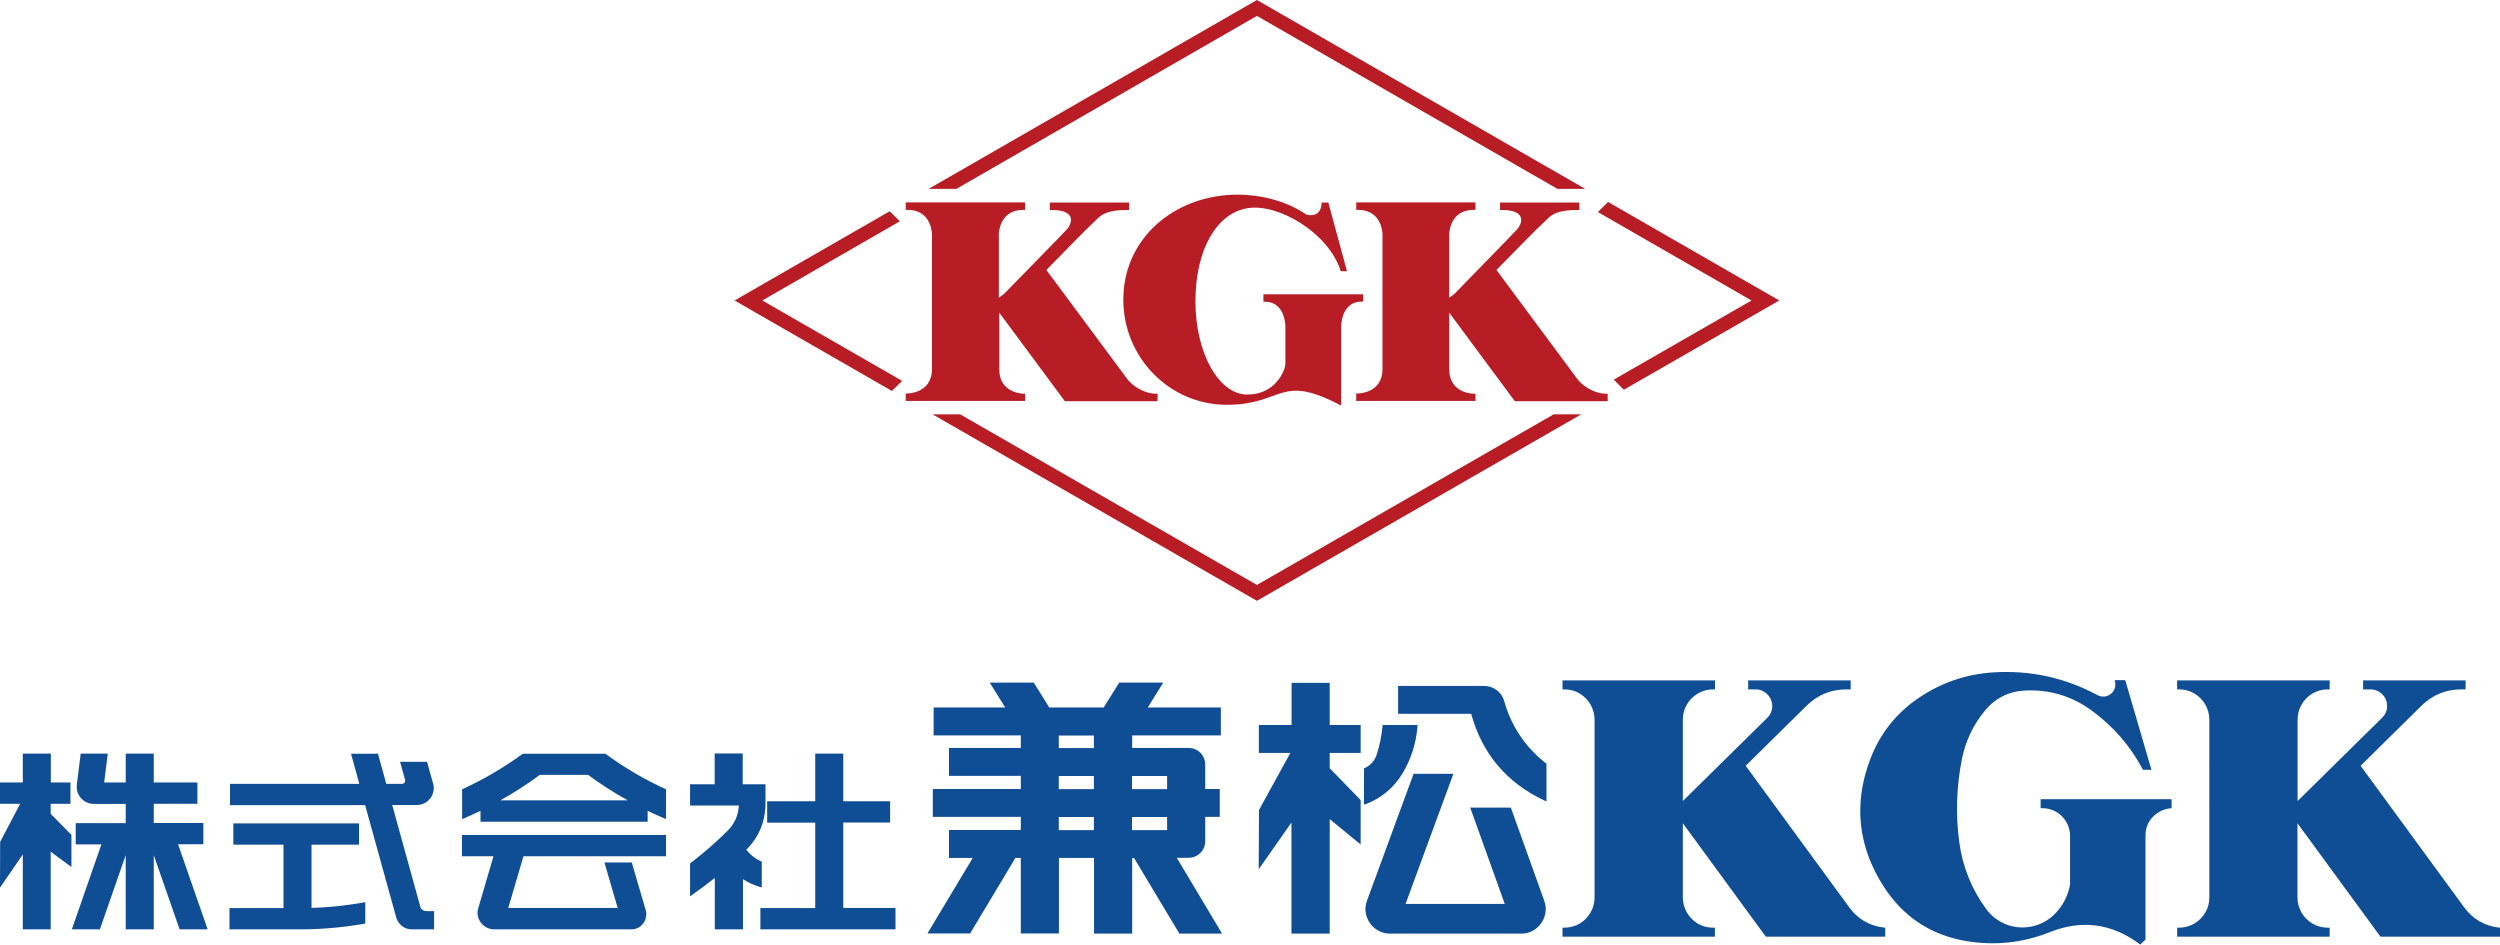 <?xml version="1.0" encoding="utf-8"?>
<!-- Generator: Adobe Illustrator 24.1.2, SVG Export Plug-In . SVG Version: 6.00 Build 0)  -->
<svg version="1.1" id="レイヤー_1" xmlns="http://www.w3.org/2000/svg" xmlns:xlink="http://www.w3.org/1999/xlink" x="0px"
	 y="0px" viewBox="0 0 180.96 68.37" style="enable-background:new 0 0 180.96 68.37;" xml:space="preserve">
<style type="text/css">
	.st0{fill:#0F4E95;}
	.st1{fill:#B81C25;}
</style>
<g>
	<g>
		<g>
			<polygon class="st0" points="1.77,67.14 3.55,67.14 3.55,61.41 5.05,62.52 5.05,60.49 3.55,58.97 3.55,58.06 4.98,58.06 
				4.98,56.77 3.55,56.77 3.55,54.67 1.77,54.67 1.77,56.77 0.13,56.77 0.13,58.06 1.67,58.06 0.13,61 0.13,63.85 1.77,61.44 			"/>
			<path class="st0" d="M3.67,67.27H1.65v-5.42L0,64.25l0.01-3.31l1.45-2.76H0v-1.54h1.65v-2.09h2.03v2.09H5.1v1.54H3.67v0.73
				l1.5,1.52v2.33l-1.5-1.11V67.27z M1.9,67.02h1.52v-5.86l1.5,1.11v-1.73l-1.5-1.52v-1.09h1.43v-1.04H3.42V54.8H1.9v2.09H0.25v1.04
				h1.63l-1.63,3.1v2.41l1.65-2.41V67.02z"/>
		</g>
		<g>
			<path class="st0" d="M26.31,65.45c-1.28,0.23-2.58,0.36-3.88,0.39v-4.83h3.44v-1.29h-8.84v1.29h3.63v4.84h-3.91v1.29h5.02
				c1.53,0,3.04-0.13,4.55-0.4V65.45z"/>
			<path class="st0" d="M21.76,67.27h-5.15v-1.54h3.91v-4.59h-3.63v-1.54h9.1v1.54h-3.44v4.58c1.25-0.04,2.5-0.17,3.74-0.39
				l0.15-0.03v1.55l-0.1,0.02C24.83,67.13,23.29,67.27,21.76,67.27z M16.86,67.02h4.9c1.48,0,2.96-0.13,4.42-0.38V65.6
				c-1.24,0.21-2.5,0.34-3.75,0.37l-0.13,0v-5.09h3.44v-1.04h-8.59v1.04h3.63v5.09h-3.91V67.02z"/>
		</g>
		<g>
			<path class="st0" d="M31.3,67.14v-1.07h-0.45c-0.1,0-0.2-0.03-0.29-0.08c-0.14-0.08-0.22-0.19-0.27-0.34l-2.07-7.51h1.93
				c0.2,0,0.38-0.05,0.55-0.15c0.17-0.1,0.31-0.23,0.4-0.41c0.15-0.27,0.19-0.55,0.11-0.85l-0.41-1.49h-1.69l0.32,1.16
				c0.02,0.06,0.02,0.12,0,0.18c-0.02,0.06-0.05,0.11-0.09,0.16c-0.07,0.07-0.15,0.11-0.25,0.11h-1.23l-0.6-2.18h-1.69l0.6,2.18
				h-9.4v1.29h9.75l2.27,8.23c0.05,0.18,0.14,0.34,0.28,0.47c0.2,0.2,0.45,0.3,0.74,0.3H31.3z"/>
			<path class="st0" d="M31.42,67.27h-1.6c-0.32,0-0.6-0.11-0.83-0.34c-0.15-0.15-0.25-0.32-0.31-0.52l-2.25-8.13h-9.78v-1.54h9.36
				l-0.6-2.18h1.95l0.6,2.18h1.14c0.06,0,0.12-0.02,0.16-0.07c0.03-0.03,0.05-0.06,0.06-0.1c0.01-0.04,0.01-0.08,0-0.12l-0.36-1.31
				h1.95l0.44,1.58c0.09,0.33,0.05,0.65-0.12,0.94c-0.11,0.19-0.26,0.34-0.45,0.45c-0.19,0.11-0.4,0.16-0.62,0.16h-1.77l2.03,7.35
				c0.03,0.12,0.1,0.21,0.21,0.27c0.07,0.04,0.14,0.06,0.22,0.06h0.57V67.27z M16.9,58.02h9.72l2.3,8.32
				c0.04,0.16,0.12,0.3,0.24,0.41c0.18,0.18,0.39,0.27,0.65,0.27h1.35V66.2h-0.32c-0.12,0-0.24-0.03-0.35-0.09
				c-0.16-0.1-0.27-0.24-0.32-0.42l-2.12-7.66h2.1c0.18,0,0.34-0.04,0.49-0.13c0.15-0.09,0.27-0.21,0.36-0.36
				c0.14-0.24,0.17-0.48,0.1-0.75l-0.39-1.4h-1.43l0.28,1c0.02,0.08,0.02,0.17,0,0.25c-0.02,0.08-0.06,0.16-0.12,0.22
				c-0.09,0.09-0.21,0.14-0.34,0.14h-1.33l-0.6-2.18h-1.43l0.6,2.18H16.9V58.02z"/>
		</g>
		<g>
			<path class="st0" d="M43.77,54.67h-5.9c-1.35,0.99-2.79,1.83-4.31,2.53v1.89c0.45-0.19,0.9-0.4,1.33-0.61v0.87h11.85v-0.87
				c0.44,0.22,0.88,0.42,1.33,0.61v-1.89C46.56,56.51,45.13,55.66,43.77,54.67z M35.73,58.06c1.15-0.62,2.25-1.32,3.31-2.09h3.58
				c1.05,0.78,2.15,1.48,3.31,2.09H35.73z"/>
			<path class="st0" d="M46.88,59.48h-12.1v-0.79c-0.38,0.18-0.77,0.36-1.16,0.53l-0.17,0.07v-2.16l0.07-0.03
				c1.51-0.7,2.95-1.54,4.29-2.52l0.03-0.02h5.98l0.03,0.02c1.34,0.98,2.78,1.83,4.29,2.52l0.07,0.03v2.16l-0.17-0.07
				c-0.39-0.17-0.78-0.34-1.16-0.53V59.48z M35.03,59.22h11.6v-0.94l0.18,0.09c0.38,0.19,0.76,0.36,1.15,0.53v-1.62
				c-1.48-0.69-2.91-1.53-4.23-2.49h-5.81c-1.32,0.96-2.74,1.8-4.23,2.49v1.62c0.39-0.17,0.77-0.35,1.15-0.53l0.18-0.09V59.22z
				 M45.92,58.18H35.73l-0.06-0.24c1.14-0.61,2.25-1.31,3.29-2.08l0.03-0.02h3.66l0.03,0.02c1.04,0.77,2.15,1.47,3.29,2.08
				L45.92,58.18z M36.22,57.93h9.21c-0.99-0.55-1.95-1.17-2.86-1.84h-3.5C38.17,56.76,37.21,57.38,36.22,57.93z"/>
		</g>
		<g>
			<path class="st0" d="M34.75,65.77l1.15-3.91h-2.33v-1.29h14.52v1.29H37.8l-1.17,3.99h8.25l-0.97-3.29h1.72l0.99,3.36
				c0.05,0.16,0.05,0.33,0.01,0.49s-0.12,0.31-0.24,0.43c-0.19,0.2-0.42,0.3-0.69,0.3h-9.93c-0.19,0-0.37-0.05-0.54-0.14
				c-0.17-0.1-0.3-0.23-0.39-0.39C34.69,66.34,34.66,66.06,34.75,65.77z"/>
			<path class="st0" d="M45.7,67.27h-9.93c-0.21,0-0.41-0.05-0.6-0.16c-0.18-0.11-0.33-0.25-0.44-0.44
				c-0.17-0.29-0.21-0.61-0.11-0.94l1.1-3.75h-2.28v-1.54h14.77v1.54H37.89l-1.1,3.74h7.92l-0.96-3.29h1.98l1.01,3.45
				c0.05,0.18,0.06,0.37,0.01,0.56c-0.04,0.19-0.14,0.35-0.27,0.49C46.27,67.16,46.01,67.27,45.7,67.27z M34.87,65.8
				c-0.08,0.26-0.05,0.5,0.09,0.74c0.08,0.15,0.2,0.26,0.35,0.35c0.15,0.08,0.31,0.13,0.47,0.13h9.93c0.24,0,0.43-0.08,0.6-0.26
				c0.1-0.11,0.17-0.23,0.21-0.38c0.04-0.15,0.03-0.29-0.01-0.43l-0.96-3.27h-1.45l0.96,3.29h-8.59l1.24-4.25h10.26v-1.04H33.69
				v1.04h2.37L34.87,65.8z"/>
		</g>
		<g>
			<path class="st0" d="M51.87,67.14h1.78V63.4c0.42,0.31,0.88,0.53,1.38,0.68v-1.62c-0.47-0.22-0.86-0.54-1.17-0.96
				c0.96-0.91,1.43-2.03,1.43-3.36V56.9h-1.65v-2.23h-1.78v2.23h-1.78v1.29h3.53c-0.01,0.81-0.31,1.49-0.88,2.06
				c-0.84,0.83-1.72,1.6-2.65,2.31v2.07c0.61-0.43,1.21-0.88,1.78-1.35V67.14z"/>
			<path class="st0" d="M53.77,67.27h-2.03v-3.72c-0.52,0.41-1.05,0.81-1.59,1.19l-0.2,0.14V62.5l0.05-0.04
				c0.92-0.7,1.81-1.48,2.64-2.3c0.52-0.51,0.8-1.13,0.84-1.85h-3.53v-1.54h1.78v-2.23h2.03v2.23h1.65v1.37
				c0,1.31-0.47,2.45-1.39,3.37c0.28,0.36,0.64,0.64,1.05,0.83l0.07,0.03v1.87L55,64.2c-0.43-0.13-0.84-0.32-1.22-0.56V67.27z
				 M52,67.02h1.52v-3.86l0.2,0.14c0.36,0.26,0.76,0.47,1.18,0.61v-1.37c-0.46-0.23-0.84-0.55-1.14-0.96l-0.07-0.09l0.08-0.08
				c0.93-0.89,1.4-1.98,1.4-3.26v-1.12h-1.65V54.8H52v2.23h-1.78v1.04h3.54l0,0.13c-0.01,0.84-0.32,1.56-0.92,2.15
				c-0.82,0.81-1.7,1.58-2.62,2.28v1.77c0.54-0.38,1.07-0.79,1.58-1.21L52,63.02V67.02z"/>
		</g>
		<g>
			<polygon class="st0" points="64.3,59.42 64.3,58.13 60.92,58.13 60.92,54.67 59.14,54.67 59.14,58.13 55.66,58.13 55.66,59.42 
				59.14,59.42 59.14,65.85 55.17,65.85 55.17,67.14 64.7,67.14 64.7,65.85 60.92,65.85 60.92,59.42 			"/>
			<path class="st0" d="M64.82,67.27h-9.78v-1.54h3.97v-6.18h-3.48V58h3.48v-3.45h2.03V58h3.39v1.54h-3.39v6.18h3.78V67.27z
				 M55.29,67.02h9.28v-1.04h-3.78v-6.68h3.39v-1.04h-3.39V54.8h-1.52v3.45h-3.48v1.04h3.48v6.68h-3.97V67.02z"/>
		</g>
		<g>
			<path class="st0" d="M84.96,61.98h1.07c0.19,0,0.37-0.05,0.54-0.15c0.17-0.1,0.3-0.23,0.4-0.4c0.1-0.17,0.15-0.35,0.15-0.54
				v-1.88h1.05v-1.76h-1.05v-1.88c0-0.19-0.05-0.37-0.15-0.54c-0.1-0.17-0.23-0.3-0.4-0.4c-0.17-0.1-0.35-0.15-0.54-0.15h-4.22
				v-1.16h6.42v-1.76h-5.39l1.12-1.8h-2.89l-1.12,1.8h-4.08l-1.12-1.8h-2.89l1.12,1.8h-5.29v1.76H74v1.16h-5.2v1.76H74v1.21h-6.37
				v1.76H74v1.2h-5.2v1.76h1.82l-3.28,5.47h2.8l3.28-5.47H74v5.47h2.51v-5.47h2.79v5.47h2.51v-5.47h0.34l3.28,5.47h2.8L84.96,61.98z
				 M79.3,60.21h-2.79v-1.2h2.79V60.21z M79.3,57.24h-2.79v-1.21h2.79V57.24z M79.3,54.27h-2.79v-1.16h2.79V54.27z M84.6,60.21
				h-2.79v-1.2h2.79V60.21z M84.6,57.24h-2.79v-1.21h2.79V57.24z"/>
			<path class="st0" d="M88.46,67.58h-3.09l-3.28-5.47h-0.14v5.47h-2.76V62.1h-2.54v5.47h-2.76V62.1H73.5l-3.28,5.47h-3.09
				l3.28-5.47h-1.72v-2.02h5.2v-0.95h-6.37v-2.02h6.37v-0.95h-5.2v-2.02h5.2v-0.91h-6.31v-2.02h5.18l-1.12-1.8h3.19l1.12,1.8h3.94
				l1.12-1.8h3.19l-1.12,1.8h5.29v2.02h-6.42v0.91h4.09c0.21,0,0.42,0.05,0.6,0.16c0.19,0.11,0.34,0.26,0.44,0.44
				c0.11,0.19,0.16,0.39,0.16,0.61v1.76h1.05v2.02h-1.05v1.76c0,0.21-0.05,0.42-0.16,0.6c-0.11,0.19-0.26,0.34-0.44,0.44
				c-0.19,0.11-0.39,0.16-0.61,0.16h-0.85L88.46,67.58z M85.51,67.32h2.51l-3.28-5.47h1.3c0.17,0,0.33-0.04,0.48-0.13
				c0.15-0.09,0.27-0.2,0.35-0.35c0.09-0.15,0.13-0.31,0.13-0.48v-2.01h1.05v-1.51h-1.05v-2.01c0-0.17-0.04-0.33-0.13-0.48
				c-0.08-0.15-0.2-0.26-0.35-0.35c-0.15-0.09-0.31-0.13-0.48-0.13h-4.34v-1.41h6.42v-1.51h-5.49l1.12-1.8h-2.6l-1.12,1.8H75.8
				l-1.12-1.8h-2.6l1.12,1.8h-5.39v1.51h6.31v1.41h-5.2v1.51h5.2v1.46h-6.37v1.51h6.37v1.46h-5.2v1.51h1.91l-3.28,5.47h2.51
				l3.28-5.47h0.77v5.47h2.26v-5.47h3.04v5.47h2.26v-5.47h0.54L85.51,67.32z M84.73,60.34h-3.04v-1.46h3.04V60.34z M81.94,60.09
				h2.54v-0.95h-2.54V60.09z M79.43,60.34h-3.04v-1.46h3.04V60.34z M76.64,60.09h2.54v-0.95h-2.54V60.09z M84.73,57.37h-3.04v-1.46
				h3.04V57.37z M81.94,57.12h2.54v-0.95h-2.54V57.12z M79.43,57.37h-3.04v-1.46h3.04V57.37z M76.64,57.12h2.54v-0.95h-2.54V57.12z
				 M79.43,54.4h-3.04v-1.41h3.04V54.4z M76.64,54.15h2.54v-0.91h-2.54V54.15z"/>
		</g>
		<g>
			<path class="st0" d="M101.33,49.78h6.09c0.25,0,0.48,0.06,0.7,0.19c0.33,0.19,0.54,0.47,0.64,0.83c0.52,1.85,1.54,3.37,3.05,4.55
				v2.47c-2.71-1.28-4.46-3.37-5.23-6.27h-5.26V49.78z"/>
			<path class="st0" d="M111.94,58.01l-0.18-0.08c-2.71-1.28-4.48-3.38-5.27-6.26h-5.29v-2.02h6.22c0.27,0,0.52,0.07,0.76,0.2
				c0.36,0.21,0.59,0.51,0.7,0.9c0.51,1.81,1.52,3.32,3.01,4.49l0.05,0.04V58.01z M101.45,51.42h5.23l0.02,0.09
				c0.74,2.79,2.41,4.84,4.98,6.1V55.4c-1.5-1.19-2.53-2.73-3.05-4.58c-0.09-0.33-0.29-0.58-0.59-0.75
				c-0.2-0.11-0.41-0.17-0.63-0.17h-5.96V51.42z"/>
		</g>
		<g>
			<polygon class="st0" points="96.11,59.02 96.11,67.45 93.6,67.45 93.6,59.13 91.23,62.51 91.23,58.68 93.6,54.37 91.23,54.37 
				91.23,52.6 93.6,52.6 93.6,49.55 96.11,49.55 96.11,52.6 98.35,52.6 98.35,54.37 96.11,54.37 96.11,55.66 98.35,57.96 
				98.35,60.86 			"/>
			<path class="st0" d="M96.24,67.58h-2.76v-8.04l-2.37,3.38l0.02-4.29l2.27-4.13h-2.28v-2.02h2.37v-3.05h2.76v3.05h2.24v2.02h-2.24
				v1.11l2.24,2.3v3.22l-2.24-1.84V67.58z M93.73,67.32h2.26v-8.57l2.24,1.84v-2.59l-2.24-2.3v-1.46h2.24v-1.51h-2.24v-3.05h-2.26
				v3.05h-2.37v1.51h2.45l-2.45,4.47v3.4l2.37-3.38V67.32z"/>
		</g>
		<g>
			<path class="st0" d="M101.41,55.9c0.61-1.02,0.96-2.12,1.06-3.3h-2.28c-0.06,0.69-0.2,1.36-0.41,2.02
				c-0.16,0.49-0.46,0.85-0.92,1.07v2.36C99.95,57.63,100.8,56.91,101.41,55.9z"/>
			<path class="st0" d="M98.73,58.24v-2.62l0.07-0.03c0.43-0.21,0.71-0.54,0.86-1c0.21-0.65,0.34-1.32,0.41-2l0.01-0.11h2.53
				l-0.01,0.14c-0.1,1.2-0.46,2.33-1.08,3.36c-0.62,1.03-1.5,1.77-2.62,2.21L98.73,58.24z M98.98,55.78v2.09
				c0.98-0.42,1.76-1.11,2.32-2.03v0c0.57-0.96,0.92-2,1.03-3.11h-2.03c-0.07,0.66-0.2,1.31-0.4,1.94
				C99.74,55.16,99.43,55.53,98.98,55.78z"/>
		</g>
		<g>
			<path class="st0" d="M106.6,58.59h2.67l2.39,6.66c0.1,0.28,0.12,0.56,0.07,0.85c-0.05,0.29-0.17,0.55-0.36,0.77
				c-0.33,0.39-0.75,0.58-1.25,0.58h-9.51c-0.29,0-0.57-0.07-0.82-0.22c-0.25-0.15-0.45-0.35-0.6-0.6c-0.26-0.44-0.3-0.91-0.12-1.39
				l3.34-9.1h2.61l-3.46,9.42h7.54L106.6,58.59z"/>
			<path class="st0" d="M110.12,67.58h-9.51c-0.31,0-0.61-0.08-0.88-0.24c-0.27-0.16-0.49-0.37-0.65-0.65
				c-0.27-0.48-0.32-0.98-0.13-1.5l3.37-9.18h2.88l-0.06,0.17l-3.4,9.25h7.18l-2.5-6.97h2.94l0.03,0.08l2.39,6.66
				c0.11,0.3,0.13,0.6,0.08,0.91c-0.06,0.31-0.19,0.59-0.39,0.83C111.11,67.36,110.66,67.58,110.12,67.58z M102.49,56.27l-3.31,9.01
				c-0.17,0.45-0.13,0.87,0.11,1.28c0.14,0.24,0.32,0.42,0.56,0.55c0.23,0.14,0.49,0.2,0.76,0.2h9.51c0.47,0,0.85-0.18,1.16-0.54
				c0.17-0.21,0.29-0.45,0.33-0.71c0.05-0.27,0.03-0.53-0.06-0.78l-2.36-6.58h-2.41l2.5,6.97h-7.9l0.06-0.17l3.4-9.25H102.49z"/>
		</g>
		<g>
			<path class="st0" d="M113.23,49.78v-0.4h10.79v0.4c-0.42,0-0.8,0.1-1.16,0.31c-0.36,0.21-0.64,0.49-0.85,0.85
				c-0.21,0.36-0.31,0.75-0.31,1.16v6.18l6.33-6.24c0.17-0.17,0.28-0.36,0.35-0.59c0.06-0.23,0.06-0.46,0-0.68
				c-0.06-0.23-0.17-0.43-0.34-0.6c-0.26-0.26-0.57-0.39-0.94-0.39h-0.41v-0.4h7.17v0.4h-0.19c-1.15,0-2.13,0.4-2.95,1.21l-4.5,4.44
				l7.56,10.34c0.64,0.87,1.5,1.38,2.57,1.51v0.4h-8.46l-6.19-8.47v5.74c0,0.42,0.1,0.8,0.31,1.16c0.21,0.36,0.49,0.64,0.85,0.85
				c0.36,0.21,0.75,0.31,1.16,0.31v0.4h-10.79v-0.4c0.42,0,0.8-0.1,1.16-0.31c0.36-0.21,0.64-0.49,0.85-0.85
				c0.21-0.36,0.31-0.75,0.31-1.16V52.1c0-0.42-0.1-0.8-0.31-1.16c-0.21-0.36-0.49-0.64-0.85-0.85
				C114.03,49.88,113.64,49.78,113.23,49.78z"/>
			<path class="st0" d="M136.47,67.8h-8.65l-0.04-0.05l-5.97-8.16v5.36c0,0.39,0.1,0.76,0.29,1.1c0.2,0.34,0.47,0.61,0.8,0.81
				c0.34,0.2,0.71,0.29,1.1,0.29h0.13v0.65H113.1v-0.65h0.13c0.39,0,0.76-0.1,1.1-0.29c0.34-0.2,0.61-0.47,0.8-0.81
				c0.2-0.34,0.29-0.71,0.29-1.1V52.1c0-0.39-0.1-0.76-0.29-1.1c-0.2-0.34-0.47-0.61-0.8-0.81c-0.34-0.2-0.71-0.29-1.1-0.29h-0.13
				v-0.65h11.04v0.65h-0.13c-0.39,0-0.76,0.1-1.1,0.29c-0.34,0.2-0.61,0.47-0.81,0.81c-0.2,0.34-0.29,0.71-0.29,1.1v5.88l6.12-6.03
				c0.15-0.15,0.26-0.33,0.31-0.53c0.06-0.21,0.06-0.41,0-0.62c-0.05-0.21-0.16-0.39-0.31-0.54c-0.24-0.24-0.51-0.36-0.85-0.36
				h-0.54v-0.65h7.42v0.65h-0.32c-1.11,0-2.07,0.4-2.86,1.17l-4.42,4.36l7.5,10.25c0.61,0.84,1.45,1.33,2.49,1.46l0.11,0.01V67.8z
				 M127.95,67.55h8.27v-0.17c-1.06-0.16-1.91-0.68-2.55-1.55l-7.62-10.43l4.58-4.51c0.84-0.83,1.86-1.25,3.04-1.25h0.07V49.5h-6.92
				v0.15h0.29c0.4,0,0.75,0.15,1.03,0.43c0.18,0.18,0.3,0.4,0.37,0.65c0.07,0.25,0.06,0.5,0,0.75c-0.07,0.25-0.2,0.47-0.38,0.65
				l-6.55,6.46V52.1c0-0.44,0.11-0.85,0.33-1.23c0.22-0.38,0.52-0.68,0.9-0.9c0.34-0.2,0.71-0.31,1.1-0.33V49.5h-10.54v0.15
				c0.39,0.02,0.76,0.13,1.1,0.33c0.38,0.22,0.68,0.52,0.9,0.9c0.22,0.38,0.33,0.79,0.33,1.23v12.85c0,0.44-0.11,0.85-0.33,1.23
				c-0.22,0.38-0.52,0.68-0.9,0.9c-0.34,0.2-0.71,0.31-1.1,0.33v0.15h10.54V67.4c-0.39-0.02-0.76-0.13-1.1-0.33
				c-0.38-0.22-0.68-0.52-0.9-0.9c-0.22-0.38-0.33-0.79-0.33-1.23v-6.13L127.95,67.55z"/>
		</g>
		<g>
			<path class="st0" d="M168.5,49.37h-10.79v0.4c0.42,0,0.8,0.1,1.16,0.31c0.36,0.21,0.64,0.49,0.85,0.85
				c0.21,0.36,0.31,0.75,0.31,1.16v12.85c0,0.42-0.1,0.8-0.31,1.16c-0.21,0.36-0.49,0.64-0.85,0.85c-0.36,0.21-0.75,0.31-1.16,0.31
				v0.4h10.79v-0.4c-0.42,0-0.8-0.1-1.16-0.31c-0.36-0.21-0.64-0.49-0.85-0.85c-0.21-0.36-0.31-0.75-0.31-1.16v-5.74l6.19,8.47h8.46
				v-0.4c-1.08-0.14-1.93-0.64-2.57-1.51l-7.56-10.34l4.5-4.44c0.82-0.81,1.8-1.21,2.95-1.21h0.19v-0.4h-7.17v0.4h0.41
				c0.24,0,0.46,0.06,0.66,0.18c0.2,0.12,0.37,0.28,0.48,0.48c0.12,0.2,0.18,0.42,0.18,0.66c0,0.37-0.13,0.68-0.39,0.94l-6.33,6.24
				V52.1c0-0.42,0.1-0.8,0.31-1.16s0.49-0.64,0.85-0.85c0.36-0.21,0.75-0.31,1.16-0.31V49.37z"/>
			<path class="st0" d="M180.96,67.8h-8.65l-0.04-0.05l-5.97-8.16v5.36c0,0.39,0.1,0.76,0.29,1.1c0.2,0.34,0.47,0.61,0.81,0.81
				c0.34,0.2,0.71,0.29,1.1,0.29h0.13v0.65h-11.04v-0.65h0.13c0.39,0,0.76-0.1,1.1-0.29c0.34-0.2,0.61-0.47,0.81-0.81
				c0.2-0.34,0.29-0.71,0.29-1.1V52.1c0-0.39-0.1-0.76-0.29-1.1c-0.2-0.34-0.47-0.61-0.81-0.81c-0.34-0.2-0.71-0.29-1.1-0.29h-0.13
				v-0.65h11.04v0.65h-0.13c-0.39,0-0.76,0.1-1.1,0.29c-0.34,0.2-0.61,0.47-0.8,0.81c-0.2,0.34-0.29,0.71-0.29,1.1v5.88l6.12-6.03
				c0.24-0.24,0.36-0.52,0.36-0.85c0-0.21-0.05-0.41-0.16-0.6c-0.11-0.18-0.25-0.33-0.44-0.44c-0.18-0.11-0.39-0.16-0.6-0.16h-0.54
				v-0.65h7.42v0.65h-0.32c-1.11,0-2.07,0.4-2.86,1.17l-4.42,4.36l7.5,10.25c0.62,0.84,1.45,1.33,2.49,1.46l0.11,0.01V67.8z
				 M172.43,67.55h8.27v-0.17c-1.05-0.16-1.91-0.68-2.55-1.55l-7.62-10.43l4.58-4.51c0.84-0.83,1.86-1.25,3.04-1.25h0.07V49.5h-6.92
				v0.15h0.29c0.26,0,0.5,0.06,0.72,0.19c0.22,0.13,0.4,0.31,0.53,0.53c0.13,0.22,0.2,0.47,0.2,0.72c0,0.4-0.15,0.75-0.43,1.03
				l-6.55,6.46V52.1c0-0.44,0.11-0.85,0.33-1.23c0.22-0.38,0.52-0.68,0.9-0.9c0.34-0.2,0.71-0.31,1.1-0.33V49.5h-10.54v0.15
				c0.39,0.02,0.76,0.13,1.1,0.33c0.38,0.22,0.68,0.52,0.9,0.9c0.22,0.38,0.33,0.79,0.33,1.23v12.85c0,0.44-0.11,0.85-0.33,1.23
				c-0.22,0.38-0.52,0.68-0.9,0.9c-0.34,0.2-0.71,0.31-1.1,0.33v0.15h10.54V67.4c-0.39-0.02-0.76-0.13-1.1-0.33
				c-0.38-0.22-0.68-0.52-0.9-0.9c-0.22-0.38-0.33-0.79-0.33-1.23v-6.13L172.43,67.55z"/>
		</g>
		<g>
			<path class="st0" d="M144.28,48.8c2.65-0.17,5.15,0.37,7.49,1.64c0.16,0.08,0.32,0.12,0.5,0.12c0.18,0,0.34-0.05,0.49-0.15
				c0.15-0.09,0.27-0.22,0.35-0.37c0.11-0.21,0.15-0.43,0.1-0.66h0.52l1.83,6.24h-0.37c-0.92-1.71-2.16-3.13-3.72-4.27
				c-1.44-1.05-3.06-1.54-4.84-1.47c-1.25,0.05-2.27,0.56-3.07,1.53c-0.86,1.05-1.42,2.25-1.68,3.58c-0.39,1.99-0.45,4-0.18,6.01
				c0.24,1.8,0.9,3.44,1.98,4.9c0.36,0.49,0.82,0.86,1.37,1.1c0.56,0.24,1.14,0.33,1.74,0.26c0.79-0.09,1.46-0.41,2.02-0.97
				c0.62-0.62,1.01-1.36,1.17-2.22v-3.54c0-0.38-0.09-0.73-0.28-1.06c-0.19-0.33-0.45-0.59-0.78-0.77
				c-0.33-0.19-0.68-0.28-1.06-0.28v-0.4h9.23v0.41c-0.38,0.04-0.72,0.17-1.02,0.39c-0.58,0.42-0.87,0.99-0.87,1.71v7.46l-0.27,0.22
				c-2.03-1.51-4.23-1.79-6.58-0.85c-1.91,0.76-3.89,0.98-5.92,0.65c-2.56-0.41-4.54-1.71-5.95-3.89c-1.86-2.88-2.18-5.93-0.97-9.14
				c0.69-1.82,1.84-3.27,3.45-4.37C140.56,49.53,142.34,48.92,144.28,48.8z"/>
			<path class="st0" d="M154.92,68.37l-0.08-0.06c-1.99-1.47-4.16-1.76-6.46-0.84c-1.93,0.77-3.94,0.99-5.99,0.66
				c-2.58-0.42-4.61-1.74-6.03-3.94c-1.88-2.91-2.21-6.02-0.98-9.25c0.7-1.83,1.87-3.32,3.5-4.42c1.62-1.1,3.43-1.72,5.39-1.85l0,0
				c2.67-0.17,5.21,0.38,7.56,1.65c0.13,0.07,0.28,0.1,0.44,0.1c0.15,0,0.3-0.05,0.43-0.13c0.13-0.08,0.24-0.19,0.31-0.33
				c0.1-0.18,0.13-0.37,0.09-0.58l-0.03-0.15h0.76l0.03,0.09l1.87,6.4h-0.61l-0.04-0.07c-0.9-1.68-2.14-3.1-3.69-4.23
				c-1.41-1.03-3.01-1.51-4.76-1.44c-1.21,0.05-2.21,0.55-2.97,1.48c-0.85,1.03-1.4,2.22-1.66,3.53c-0.38,1.97-0.45,3.98-0.18,5.97
				c0.24,1.77,0.89,3.4,1.95,4.84c0.34,0.47,0.79,0.82,1.32,1.06c0.53,0.23,1.1,0.32,1.67,0.25c0.75-0.08,1.41-0.4,1.95-0.93
				c0.6-0.6,0.98-1.32,1.13-2.16l0-3.52c0-0.35-0.09-0.69-0.27-1c-0.18-0.31-0.42-0.55-0.73-0.73c-0.31-0.18-0.64-0.27-1-0.27h-0.13
				v-0.65h9.48v0.65l-0.11,0.01c-0.35,0.04-0.68,0.16-0.96,0.37c-0.55,0.4-0.82,0.93-0.82,1.61v7.52L154.92,68.37z M150.97,66.7
				c1.38,0,2.69,0.45,3.94,1.36l0.15-0.12v-7.4c0-0.76,0.31-1.37,0.92-1.81c0.29-0.21,0.62-0.35,0.97-0.4v-0.18h-8.98v0.15
				c0.35,0.02,0.69,0.12,0.99,0.3c0.35,0.2,0.62,0.48,0.82,0.82c0.2,0.34,0.3,0.72,0.3,1.12v3.54c-0.16,0.91-0.57,1.68-1.2,2.31
				c-0.58,0.58-1.29,0.92-2.1,1.01c-0.62,0.07-1.23-0.02-1.8-0.27c-0.57-0.25-1.05-0.63-1.43-1.14c-1.08-1.47-1.76-3.14-2-4.96
				c-0.27-2.02-0.21-4.06,0.19-6.05c0.26-1.35,0.84-2.57,1.71-3.64c0.81-0.99,1.88-1.52,3.16-1.58c1.8-0.08,3.46,0.43,4.92,1.49
				c1.55,1.13,2.81,2.56,3.72,4.25h0.12l-1.75-5.98h-0.28c0.01,0.21-0.03,0.41-0.13,0.59c-0.09,0.17-0.23,0.32-0.4,0.42
				c-0.17,0.1-0.36,0.16-0.55,0.16c-0.2,0.01-0.39-0.04-0.56-0.13c-2.31-1.25-4.8-1.79-7.42-1.62c-1.91,0.12-3.68,0.73-5.26,1.8
				c-1.58,1.07-2.73,2.52-3.4,4.31c-1.2,3.15-0.88,6.19,0.95,9.02c1.38,2.14,3.35,3.43,5.86,3.83c2,0.32,3.97,0.11,5.85-0.65
				C149.2,66.88,150.1,66.7,150.97,66.7z"/>
		</g>
		<g>
			<path class="st0" d="M11.01,61.15l2.08,5.99h1.77l-2.14-6.15h1.88V59.7h-3.59v-1.64h3.16v-1.29h-3.16v-2.09H9.23v2.09H7.41
				l0.26-2.09H5.96l-0.27,2.15c-0.02,0.19,0,0.38,0.08,0.56c0.08,0.18,0.19,0.33,0.35,0.45c0.2,0.15,0.42,0.22,0.66,0.22h2.45v1.64
				H5.6v1.29h1.92l-2.14,6.15h1.77l2.08-5.99v5.99h1.78V61.15z"/>
			<path class="st0" d="M15.03,67.27H13l-1.87-5.37v5.37H9.1V61.9l-1.87,5.37H5.2l2.14-6.15H5.48v-1.54H9.1v-1.39H6.78
				c-0.27,0-0.52-0.08-0.74-0.25c-0.17-0.13-0.3-0.3-0.39-0.5s-0.11-0.41-0.09-0.63l0.28-2.26h1.96l-0.26,2.09H9.1v-2.09h2.03v2.09
				h3.16v1.54h-3.16v1.39h3.59v1.54h-1.83L15.03,67.27z M13.18,67.02h1.5l-2.14-6.15h1.94v-1.04h-3.59v-1.89h3.16v-1.04h-3.16V54.8
				H9.36v2.09H7.27l0.26-2.09H6.07l-0.25,2.04c-0.02,0.17,0,0.34,0.07,0.5c0.07,0.16,0.17,0.29,0.31,0.4
				c0.17,0.13,0.37,0.2,0.58,0.2h2.57v1.89H5.73v1.04H7.7l-2.14,6.15h1.5l2.06-5.9l0.24,0.04v5.86h1.52v-5.86l0.24-0.04L13.18,67.02
				z"/>
		</g>
	</g>
	<g>
		<g>
			<polygon class="st1" points="112.46,29.99 90.98,42.34 69.5,29.99 67.5,29.99 90.98,43.49 114.46,29.99 			"/>
			<polygon class="st1" points="65.3,27.57 55.18,21.75 65.13,16.02 64.4,15.29 53.17,21.75 64.56,28.3 			"/>
			<polygon class="st1" points="116.4,14.62 115.66,15.35 126.78,21.75 116.81,27.48 117.54,28.21 128.79,21.75 			"/>
			<polygon class="st1" points="69.23,13.67 90.98,1.15 112.73,13.67 114.74,13.67 90.98,0 67.22,13.67 			"/>
		</g>
		<g>
			<g>
				<path class="st1" d="M83.79,29.04V28.5h-0.13c-0.44,0-1.34-0.21-2.03-1.02l-5.89-7.94c1.47-1.5,3.05-3.11,3.32-3.35
					c0.53-0.46,0.69-0.99,2.54-0.99h0.13v-0.54h-5.74v0.54h0.13c1.94,0,1.37,1.1,1.14,1.36c-0.17,0.2-3.07,3.17-4.58,4.71
					l-0.38,0.28v-4.59c0,0,0-1.77,1.77-1.77h0.13v-0.54h-8.64v0.54h0.13c1.77,0,1.77,1.77,1.77,1.77v9.75
					c0,1.77-1.77,1.77-1.77,1.77h-0.13v0.54h8.64V28.5H74.1c0,0-1.77,0-1.77-1.77v-4.1l4.74,6.4c0,0,0,0.01,0,0.01H83.79z"/>
			</g>
			<g>
				<path class="st1" d="M116.37,29.04V28.5h-0.13c-0.44,0-1.34-0.21-2.03-1.02l-5.89-7.94c1.47-1.5,3.05-3.11,3.33-3.35
					c0.53-0.46,0.69-0.99,2.54-0.99h0.13v-0.54h-5.74v0.54h0.13c1.94,0,1.37,1.1,1.14,1.36c-0.17,0.2-3.07,3.17-4.57,4.71
					l-0.38,0.28v-4.59c0,0,0-1.77,1.77-1.77h0.13v-0.54h-8.63v0.54h0.13c1.77,0,1.77,1.77,1.77,1.77v9.75
					c0,1.77-1.77,1.77-1.77,1.77h-0.13v0.54h8.63V28.5h-0.13c0,0-1.77,0-1.77-1.77v-4.1l4.74,6.4c0,0,0,0.01,0,0.01H116.37z"/>
			</g>
			<path class="st1" d="M91.45,21.3v0.54h0.11c1.48,0,1.48,1.77,1.48,1.77v2.76c-0.02,0.39-0.67,2.19-2.75,2.19
				c-2.08,0-3.76-3.02-3.76-6.75c0-3.73,1.53-6.37,3.76-6.74c2.24-0.37,5.89,1.79,6.76,4.56h0.45l-1.35-4.97h-0.49
				c0,0,0.06,1.13-1.08,0.88c-1.82-1.23-4.04-1.56-5.78-1.42c-4.19,0.35-7.49,3.37-7.49,7.57c0,4.2,3.35,7.61,7.49,7.61
				c4.14,0,3.77-2.33,8.28,0.06v-5.76c0,0,0-1.77,1.48-1.77h0.11V21.3H91.45z"/>
		</g>
	</g>
</g>
</svg>

